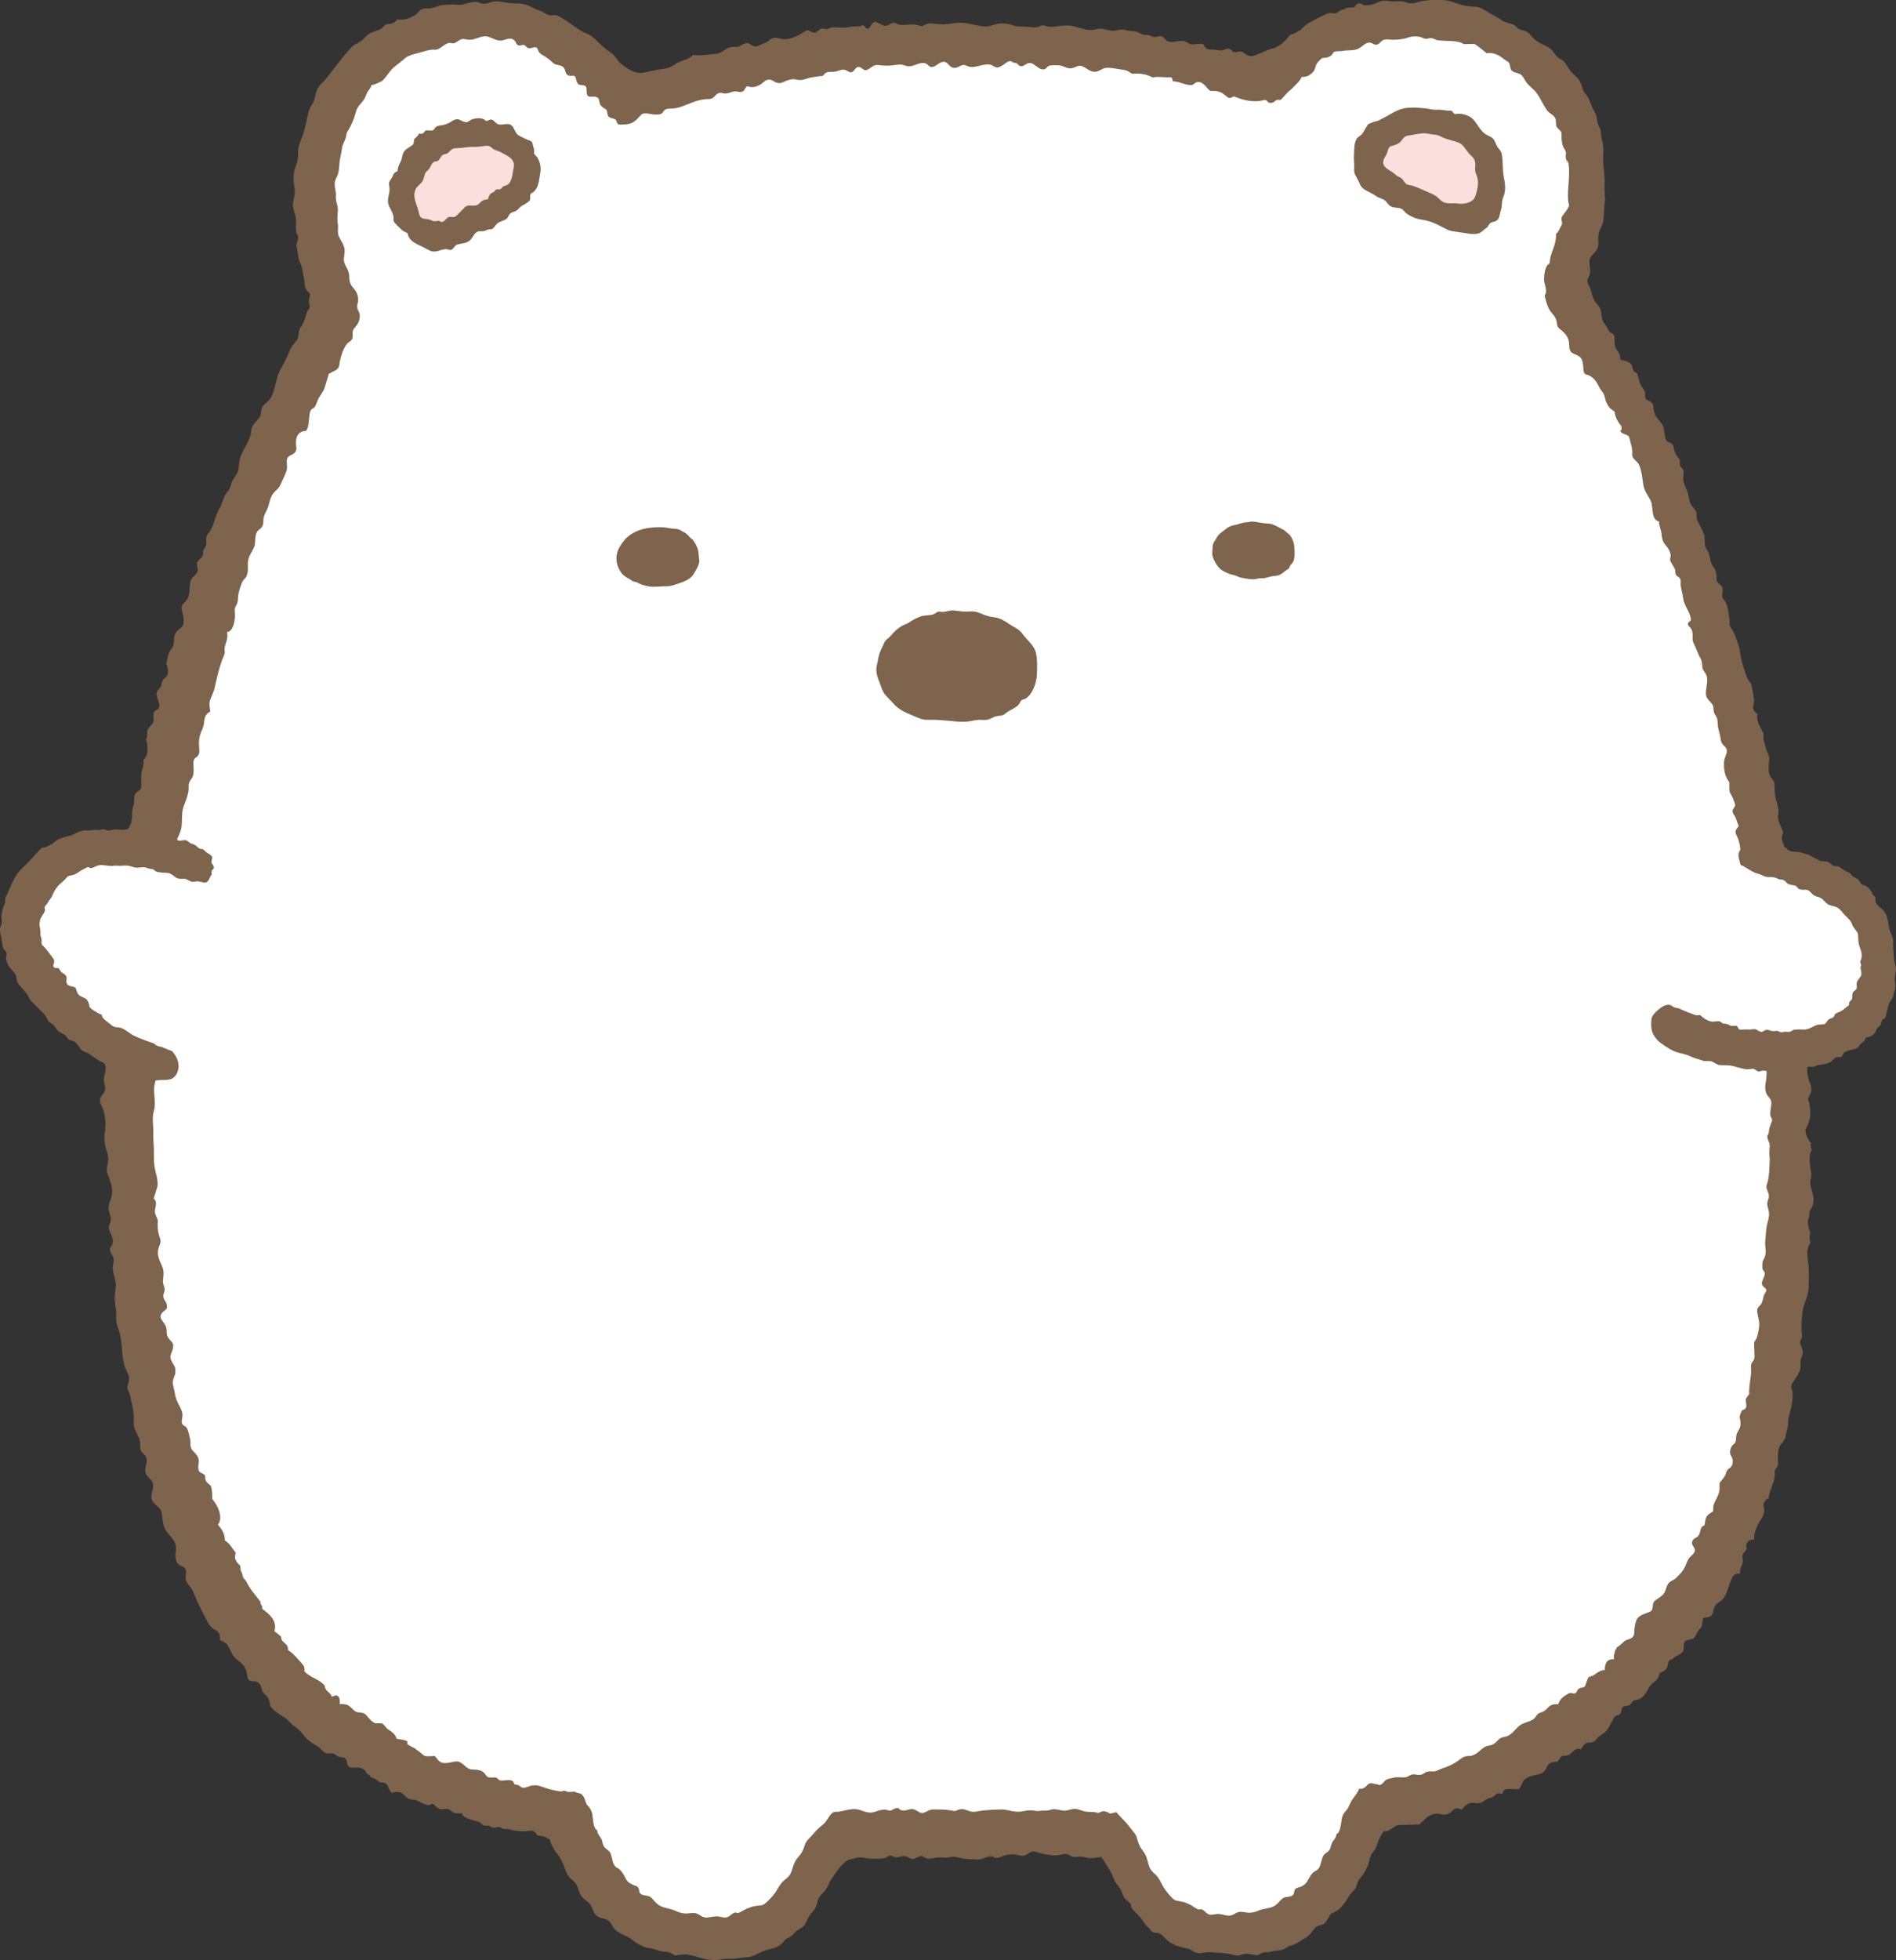 <?xml version="1.0" encoding="UTF-8"?>
<svg id="_編集モード" data-name="編集モード" xmlns="http://www.w3.org/2000/svg" version="1.1" viewBox="0 0 82.922 85.683">
  <rect x="0" y="0" width="82.922" height="85.683" fill="#333333" stroke="none"/>
  <!-- Generator: Adobe Illustrator 29.7.1, SVG Export Plug-In . SVG Version: 2.1.1 Build 8)  -->
  <defs>
    <style>
      .st0, .st1, .st2 {
        fill-rule: evenodd;
      }

      .st0, .st3 {
        fill: #fff;
      }

      .st1, .st4 {
        fill: #7e644d;
      }

      .st2 {
        fill: #fbdfdc;
      }
    </style>
  </defs>
  <g>
    <g>
      <g>
        <path class="st1" d="M77.371,33.069c.014.095,0,.197-.007.291-.021.212-.032.51.132.68.086.09.104.117.113.256.006.123.005.245.014.369.014.178.077.346.118.521.023.097.042.195.042.296.002.087-.03.181-.025.262.018.163.095.314.159.46.035.078.074.137.058.218-.019.08-.057.132-.047.223.007.112.063.213.096.318.071.217-.047.467.099.654.135.164.14.279.115.49-.045.353.067.693.152,1.035.07.281.002.573.13.844-.108.073-.126.106-.13.128.051.257.087.395.126.53.058.216.128.433.206.643.06.159-.051.316-.03.489.009.074.01.07.053.124.048.062.078.085.088.154.015.107-.039.239-.009.359.036.14.058.258.055.4-.005.101-.012.23.009.331.024.134.097.238.067.378-.036.171-.067.347-.037.523.027.175.05.318.021.495-.023.148-.016.275.037.415.092.25-.031.374-.073.609-.02.113.036.193.091.284.08.127.113.236.115.386.008.094-.029.173-.045.26-.045.262-.026.569.08.817.051.114.085.221.076.352-.006.145-.113.228-.147.358.16.525.136.908-.081,1.297-.031.058-.032.125-.025.186.048.187.13.343.242.464-.047.098-.017.191.029.288-.141.227-.095.537-.057.809.02.11.047.237.037.346-.015.107-.057.184-.047.296.01.17.067.318.111.476.041.184.055.415-.037.582-.048.085-.101.139-.115.245-.001.039.016.121,0,.163-.076.145-.066.211-.061.263.008.181.05.295.089.387.018.134-.018.205-.018.325,0,.043.043.168.043.168-.181.241-.144.524-.112.799l.028.226c.021.304.009.667-.002.976-.014.347-.217.669-.263,1.013-.039.32-.065.676-.028.997.009.115.012.145-.021.179-.043.055-.062.128-.058.197.015.125.101.231.112.355.021.131-.033.216-.073.328-.039.122-.007.257-.021.382-.014.176-.116.345-.22.487-.053.07-.106.152-.151.228-.037.073-.044.161-.015.234.061.147.04.345.022.547-.028.254-.099.465-.157.704-.025.089-.021.166-.021.253-.005.22-.108.428-.123.651-.048.04-.091.133-.12.198-.059,0-.16.194-.174.273-.013.133-.028.258-.032.387-.002.101.011.211.008.306-.013.133-.156.147-.145.297.008.161-.001.291-.054.448-.085.253-.198.481-.219.756-.069-.113-.243.19-.219.273.081.296,0,.433-.138.654-.123.208-.285.468-.273.864-.017-.022-.047-.034-.084-.034-.056.002-.131.034-.186.1-.068.065-.085.155-.068.234.023.081.018.081-.038.15-.008.008-.097.122-.1.135-.036.058-.044.123-.03.188.033.141.01.209-.032.325-.043.094-.085.215-.085.381-.014-.023-.033-.026-.054-.026-.017,0-.044.003-.069.006-.077.016-.146.063-.189.133-.076.144-.137.31-.189.476-.086.268-.166.483-.408.64-.092.058-.158.113-.204.217-.049.108-.042.248-.12.351-.051.081-.175.086-.268.102-.082.019-.065-.016-.107.065-.033.069-.031.216-.054.296-.032.115-.054.101-.129.178-.098.102-.131.32-.264.385-.098.048-.247.033-.333.114-.062.068-.06.144-.062.223.002.145-.003.216-.118.301-.08.054-.165.106-.246.146-.084.038-.096.091-.17.127-.035.02-.065,0-.1.036-.038.047-.048.147-.065.194-.032.158-.11.257-.267.317-.092.044-.099.056-.126.168-.027.119-.105.19-.204.262-.101.077-.168.15-.237.265-.091.171-.221.396-.403.483-.078.042-.171.03-.249.067-.074.039-.095.115-.157.171-.055.047-.039.042-.125.053-.136.024-.224.028-.256.161-.018.092-.018.178-.101.228-.078.047-.158.029-.218.118-.053.074-.085.171-.137.247-.058.114-.115.237-.195.333-.103.127-.254.184-.367.291-.068.064-.118.16-.21.198-.117.059-.255.01-.366.093-.03.014-.195.239-.188.244-.181-.103-.314.069-.437.179-.106.081-.167.1-.297.097-.119-.006-.14.055-.2.15-.081.149-.133.1-.282.131-.239.039-.245.215-.36.374-.092.123-.187.135-.33.171-.182.043-.415.079-.554.219-.102.101-.133.254-.213.37-.045.061-.084.05-.163.05-.134,0-.39-.045-.501.026-.058.04-.074.148-.122.171-.047.014-.099-.029-.143-.02-.137.02-.195.168-.336.191-.134.018-.242.123-.368.187-.133.073-.191.061-.331.041-.249-.03-.421.087-.561.292-.091-.026-.179-.072-.275-.044-.093.032-.166.125-.246.181-.125.089-.233.103-.376.068-.321-.08-.561.04-.788.279-.073.07-.128.126-.189.169-.029,0-.069,0-.13,0-.27.002-.786.025-.786.025-.069.007-.223.108-.223.108,0,.022-.201.134-.224.142-.054.024-.096.023-.157.02-.18-.005-.36-.037-.54-.018-.097.018-.194.066-.287.063-.092-.002-.185-.073-.273-.059-.13.014-.215.053-.286.079-.078.033-.127.052-.19.053l-.16.003c-.178.044-.284.151-.366.231-.172.08-.232.094-.281.125l-.197-.031c-.171-.014-.348-.034-.53-.032l-.158.008c-.065.01-.215.082-.25.114.021-.028-.215-.028-.215-.028-.11,0-.201.036-.278.099,0-.081-.068-.138-.18-.163-.194.022-.242.042-.298.065-.052.026-.096.046-.148.055-.134,0-.187-.013-.242-.02-.106-.017-.202-.038-.303-.038-.323.134-.598.182-.986.187-.24.001-.482-.011-.71-.027l-.292-.015c-.14-.01-.36.131-.478.199-.06.036-.123.101-.189.127-.083.037-.152.013-.245.007-.118-.002-.235.028-.358.027-.141-.002-.286-.005-.432-.002-.307.002-.613.007-.919.016-.609.015-1.21.043-1.81.086-.201.011-.399-.016-.598-.007-.215.008-.451.082-.66.073-.178-.007-.316-.093-.513-.065-.093.015-.188.021-.28-.001-.08-.023-.15-.099-.225-.115-.142-.031-.335.058-.484.058-.205.001-.41-.031-.614-.078-.142-.033-.314-.123-.46-.078-.138.043-.209.17-.369.172-.127.001-.256-.051-.388-.058-.191-.012-.389.023-.566.099-.098.043-.161.076-.263.047-.075-.017-.085-.064-.181-.063-.217.008-.392.16-.616.14-.205-.016-.43-.01-.636-.048-.153-.029-.295-.089-.453-.07-.122.016-.215.044-.338.036-.142-.012-.276-.014-.419.01-.135.024-.279.073-.41-.002-.156-.088-.14-.099-.329-.031-.062.022-.157.084-.226.084-.083-.002-.172-.073-.249-.102-.203-.081-.344.059-.542.016-.038-.011-.071-.032-.106-.046-.029-.014-.058-.022-.09-.019-.085.009-.158.095-.247.112-.175.034-.395.029-.572.026-.231-.005-.412-.092-.651-.043-.104.024-.205.067-.315.078-.123.012-.22-.069-.338-.076-.077-.005-.141.048-.215.053-.097.006-.099-.041-.179-.077-.081-.036-.19-.032-.28-.027-.163,0-.318.023-.473.059-.138.023-.268.044-.405.06-.037-.016-.105-.057-.19-.117l-.133-.082c-.017-.007-.118-.031-.137-.031-.234.062-.316.072-.432.082l-.194.021c-.074-.111-.279-.134-.422-.149-.06-.006-.15-.018-.183-.03h-.237c-.063.037-.12.042-.194.042h-.173c-.254,0-.411.04-.549.081l-.189.043c-.125-.059-.359-.168-.532-.336-.053-.046-.117-.073-.187-.073-.149.036-.205.052-.262.07-.191.049-.406.111-.554.259-.055-.087-.17-.133-.302-.129-.074.003-.149.018-.219.052-.108-.042-.246-.096-.382-.147-.126-.028-.179-.03-.241-.03l-.422.024c-.133.002-.17-.022-.171-.018-.035-.06-.122-.107-.212-.105-.362.105-.678.119-.977.123l-.546.002c-.213.002-.451.008-.699.047.055-.155-.032-.235-.144-.257-.082-.009-.146-.009-.216-.009-.198,0-.354.044-.487.082-.068.024-.133.043-.206.058-.054-.011-.136-.071-.242-.16-.097-.081-.22-.184-.4-.242-.028-.002-.149-.017-.18-.017-.24.002-.355.164-.402.234,0-.038-.075-.078-.168-.141-.125-.077-.295-.193-.563-.187-.012-.019-.032-.048-.058-.093-.141-.17-.254-.117-.442-.095-.172.017-.367-.02-.539-.038-.104-.01-.212-.065-.318-.065-.06-.001-.099.017-.157-.009-.052-.022-.092-.063-.148-.07-.099-.018-.21.046-.311.02-.06-.017-.093-.071-.153-.085-.073-.016-.15.015-.223-.012-.076-.025-.106-.086-.165-.13-.059-.04-.151-.044-.218-.069-.137-.05-.553-.119-.556-.324-.157-.022-.32.04-.449-.077-.048-.047-.105-.093-.178-.115-.097-.027-.194.025-.294.013-.135-.013-.21-.094-.295-.185-.105-.118-.134-.005-.261.003-.059.008-.136-.036-.189-.051-.129-.042-.238-.133-.37-.166-.093-.024-.197-.018-.287-.052-.136-.054-.208-.182-.323-.256-.069-.044-.159-.047-.24-.047-.111,0-.163.026-.203.04-.042-.052-.113-.138-.155-.278-.036-.107-.137-.184-.27-.182-.097,0-.111-.012-.165-.062-.068-.047-.165-.127-.32-.16-.02-.078-.129-.144-.198-.179.029-.097-.164-.204-.234-.221-.126-.042-.271-.022-.399-.027-.31-.011-.112-.365-.371-.442-.075-.018-.172-.012-.239-.042-.084-.04-.118-.117-.224-.137-.087-.018-.18.012-.269-.004-.14-.027-.179-.113-.271-.206-.12-.12-.281-.184-.422-.281-.143-.1-.271-.239-.374-.378-.103-.135-.209-.222-.346-.318-.157-.108-.265-.27-.422-.378-.179-.121-.356-.204-.51-.365-.104-.108-.129-.11-.145-.267-.016-.156-.085-.266-.197-.376-.086-.082-.106-.099-.138-.209-.032-.092-.05-.197-.12-.269-.054-.062-.036-.039-.121-.08-.09-.044-.219-.009-.302-.055-.11-.062-.095-.171-.114-.279-.04-.226-.135-.398-.315-.534-.174-.131-.291-.239-.385-.438-.055-.123-.108-.25-.2-.355-.016-.017-.28-.194-.284-.14l.003-.147c-.009-.155-.09-.254-.221-.325-.196-.104-.254-.224-.362-.419-.226-.402-.413-.815-.589-1.24-.075-.188-.243-.314-.316-.503-.056-.159.054-.352-.029-.501-.053-.105-.166-.102-.254-.165-.321-.235-.073-.641-.191-.949-.103-.267-.373-.43-.475-.701-.071-.178-.083-.409-.106-.599-.028-.286-.28-.322-.414-.554-.112-.186.016-.399.031-.611.018-.254-.076-.269-.231-.444-.162-.186-.113-.319-.067-.573.045-.253.021-.294-.152-.461-.18-.18-.081-.3-.129-.527-.039-.224-.208-.41-.252-.634-.034-.175-.005-.366-.016-.545-.025-.284-.113-.56-.166-.842-.025-.107-.104-.191-.108-.308-.008-.117.045-.215.066-.325.029-.171-.045-.279-.114-.43-.219-.478-.165-1.018-.263-1.523-.059-.305-.212-.509-.181-.832.026-.284-.068-.542-.066-.824.001-.181.044-.359.048-.54.002-.257-.115-.475-.131-.726-.007-.151.058-.301.035-.451-.023-.135-.187-.286-.161-.425.009-.071.067-.097.092-.16.059-.143.039-.248-.014-.408-.048-.133-.121-.228-.126-.375,0-.103.052-.151.077-.247.052-.23-.111-.427-.089-.648.021-.198.149-.379.153-.583.032-.347-.105-.572-.208-.888-.051-.153,0-.305.026-.456.033-.174.02-.289-.036-.453-.09-.284-.151-.571-.098-.861.057-.317.027-.708-.075-1.011-.053-.156-.172-.303-.127-.476.03-.114.127-.182.175-.281.074-.145.031-.275-.005-.425-.062-.281.123-.468.051-.743-.035-.115-.113-.22-.106-.339.012-.082.062-.101.076-.179.023-.077.025-.145.046-.206.067-.207.108-.395.113-.627.002-.137-.065-.303-.032-.442.028-.103.121-.155.157-.252.045-.109.029-.245.021-.356-.021-.305-.104-.587-.168-.88-.053-.248.106-.463.08-.726-.008-.12-.059-.213-.08-.326-.03-.173.02-.181.101-.302.298-.416.088-.84.136-1.312.036-.387.238-.6.092-1.003.235-.109.256-.463.074-.63.037-.002.081-.065.101-.149.02-.092.021-.181.021-.258.005-.043.005-.14.014-.166.025-.067.122-.081.136-.186.018-.105-.042-.226-.059-.332-.031-.183-.033-.369.045-.542.063-.14.176-.271.242-.418.052-.095.115-.228.095-.343-.014-.093-.104-.16-.115-.26-.008-.155.099-.237.141-.366.074-.253.002-.504.098-.756.075-.183-.024-.413.119-.569.043-.056.135-.076.18-.131.051-.06.044-.166.051-.246.002-.155-.018-.306,0-.462.035-.215.131-.373.081-.596.039-.002.072-.066.088-.109.051-.035.107-.162.09-.256.005-.218.014-.385-.071-.524.037,0,.055-.076.062-.166.01-.073.005-.142.005-.214.021-.067.06-.116.103-.171.044-.02.181-.194.181-.298-.002-.097-.03-.243.007-.334.039-.103.173-.103.226-.199.05-.114-.028-.299-.062-.402-.028-.099-.069-.221-.021-.316.055-.102.153-.147.182-.264.023-.107.025-.185.108-.271.081-.091.178-.131.182-.267,0-.09.005-.268-.073-.403,0,.012.063-.291.071-.309.022-.14.059-.222.149-.34.127-.168.103-.228.12-.429.011-.16.03-.246.16-.382.119-.123.216-.129.25-.292.035-.19-.017-.396-.061-.576-.076-.302.081-.262.226-.493.13-.212.089-.504.133-.744.041-.211.194-.253.3-.435.096-.155-.069-.321.024-.472.093-.142.238-.163.241-.362,0-.133-.003-.111.05-.202.038-.06.068-.088.082-.163.027-.135-.028-.279.027-.41.033-.081.116-.141.16-.216.179-.307.212-.676.402-.974.105-.174.133-.366.218-.541.077-.163.223-.253.265-.442.05-.241.188-.366.292-.578.081-.16.057-.317.084-.485.081-.478.481-.848.523-1.33.009-.105.047-.208.108-.295.09-.121.191-.204.268-.335.067-.108.043-.227.081-.347.046-.156.127-.191.248-.298.351-.305.329-.912.523-1.317.096-.198.215-.384.307-.581.088-.181.14-.378.254-.543.125-.176.262-.253.278-.488.01-.154.044-.275.133-.392.099-.131.127-.259.18-.412.037-.107.039-.212.123-.294.089-.088.049-.208.026-.315-.016-.087.009-.182.028-.265.005-.033.028-.073.021-.106-.018-.025-.037-.05-.055-.072-.111-.103-.17-.167-.18-.323-.01-.151-.033-.288-.06-.438-.039-.192-.07-.393-.155-.569-.077-.163-.072-.309-.104-.485-.021-.09-.044-.18-.038-.272.008-.113.066-.215.07-.328-.005-.092-.08-.137-.09-.231-.029-.25.035-.51-.049-.755-.054-.16-.128-.404-.082-.572.061-.226.092-.398.053-.632-.051-.321-.062-.592.057-.897.09-.238.112-.369.105-.615-.009-.275.127-.535.215-.788.115-.341.165-.698.258-1.04.036-.133.105-.212.173-.331.104-.185.098-.409.189-.598.092-.197.28-.333.416-.502.363-.459.71-.941,1.106-1.369.104-.105.227-.126.351-.211.159-.103.26-.276.415-.36.172-.093.367-.119.54-.232.058-.037.088-.107.144-.142.068-.051.118-.032.21-.045.14-.024.26-.107.338-.223-.039.056.302.029.313.025.142-.037.292-.096.419-.172.092-.057.145-.133.221-.204.141-.123.254-.107.427-.106.182,0,.339-.111.516-.138.178-.031.399-.036.578-.034.138.003.261.028.397-.005.21-.049.365-.125.583-.103.123.01.198.091.338.078.136-.016.268-.072.402-.095.212-.036.408.027.616.053.264.036.591.005.838.09.141.049.262.137.397.187.155.059.317.104.448.216.016.009.155.058.176.058.166.002.203-.058.368.027.133.069.267.159.392.241.275.182.526.399.84.525.263.105.487.365.688.556.157.145.353.245.505.396.095.099.151.227.258.321.24.212.641.493.979.441.278-.041.543-.127.823-.158.265-.03.412-.073.632-.228.233-.166.57-.171.757-.394.053.003.113.003.17.012l.155.004c.137-.004.27-.022.414-.039.134-.015.231-.026.332-.032.159-.038.258-.123.396-.214.141-.084.237-.084.4-.084.173.001.173-.021.314-.104.309-.174.318.088.57.086.092,0,.242-.094.328-.129.125-.038.176-.073.288-.164.189-.16.395-.04.603-.021.246.019.504-.108.721-.214.083-.04.196-.155.293-.17.113-.024.217.108.332.099.12-.014.204-.167.338-.187.065-.006.125.037.209.031.076-.018.129-.065.208-.077.253-.021.457.047.714-.007.172-.036.355-.041.536-.041.06,0,.036-.062.118-.046.078.016.115.141.175.152.098.019.129-.1.191-.178.106-.134.137-.153.284-.082.156.073.254.166.422.113.098-.025.164-.111.268-.111.089-.004.159.062.245.077.247.045.513-.041.759.009.097.017.151.062.255.058.084-.054.223-.131.329-.125.254.017.468.067.729.039.194-.021.385-.059.577-.063.388-.011.759.16,1.142.163.178.002.335-.084.508-.115.235-.04.48-.007.701.071.208.072.407.036.623.059.145.016.307.039.448.007.065-.014.125-.067.189-.074.088-.011.181.05.271.062.119.016.241-.004.362-.017.163-.02.324-.042.488-.038.365.012.731.237,1.088.191.12-.016.223-.054.35-.05.19.011.389.104.572.09.176-.017.322-.084.505-.032.151.047.268.043.42.059.141.022.265.127.411.156.051.008.111-.012.155.005.086.02.179.077.265.087.148.011.226-.078.362-.016.085.042.153.183.254.211.219.066.433-.048.654-.023.128.016.195.105.307.133.112.036.279,0,.4,0,.021,0,.127-.02.149-.004.103.05.036.06.103.138.113.117.138.108.309.108.137-.003.242.036.369.039.168.008.265-.132.424-.049.119.059.069.143.248.122.178-.018.202-.075.361.046.127.096.257.163.414.113.264-.083.505-.221.775-.307.006.003.166-.034.198-.057.283-.139.474-.359.629-.554.099-.01.211-.073.295-.124.06-.036.105-.065.158-.088.213-.237.396-.328.593-.429.118-.056.232-.134.355-.183.122-.044.226-.134.357-.123.081,0,.176.032.25,0,.075-.028.128-.08.201-.121.045-.025.097-.027.144-.045.032-.014.059-.034.097-.05.071-.026.138-.03.219-.03.094,0,.12.011.178-.065.045-.066.097-.111.175-.113.1-.01.138.076.23.084.287,0,.451-.068.583-.131.055-.024.111-.044.166-.06.118-.032.324.016.443.02.127.006.254-.01.378-.007.137.005.235.053.363.083.186.044.43-.07.618-.096.323-.051.654-.067.979-.031.328.037.611.215.926.251.158.02.298.036.459.036.166.043.307.127.452.213.213.133.442.239.647.383.168.111.291.113.475.179.093.032.143.11.217.172.102.087.313.078.434.173.104.081.175.2.275.287.181.168.404.244.617.361.2.108.247.277.403.429.039.042.102.069.155.101.202.113.299.368.436.539.093.114.219.199.312.312.125.152.152.328.224.501.051.124.14.191.208.307.085.147.13.326.203.482.048.109.131.221.165.332.022.083.022.164.043.253.026.142.115.265.146.407.024.126.009.252.05.376.08.256.063.494.055.766-.012.321.053.618.062.933.005.202-.007.406.005.608.002.091.01.18.022.268-.05.298-.044.618-.075.933-.025.276-.232.457-.231.748,0,.179.037.367-.05.533-.105.205-.324.273-.33.528-.009.246.098.505-.057.727-.105.15.042.337.096.473.065.167.077.348.17.506.069.119.171.212.239.331.097.176.053.358.121.537.042.109.132.198.186.299.048.087.082.191.174.246.08.047.159.077.16.176.013.144-.001.327.041.46.033.089.098.152.144.23.071.101.058.19.071.301,0,.024.237.071.265.079.111.041.201.093.247.201.032.08.016.163.08.231.087.093.146.055.176.192.029.142.072.28.129.412.046.107.131.186.175.287.046.088.005.177.02.266.027.109.096.117.19.164.152.074.166.168.176.32.02.25.151.426.313.607.156.171.145.384.187.6.017.072.029.18.097.228.085.066.18.052.245.157.053.087.046.193.08.285.032.103.086.189.16.269.07.085.074.109.067.219-.007.145.037.174.123.268.081.095.029.275.025.401-.005.26.165.478.217.727.029.141.047.284.107.416.06.116.172.199.228.312.04.082.03.166.032.254.002.093.029.141.071.224.086.168.168.338.249.509.039.078.031.129.03.198,0,.117.001.255.035.372.023.08.087.139.12.213.09.18.081.392.166.572.027.055.075.098.106.152.048.092.071.194.092.295.018.084-.01.19.016.266.044.097.188.16.233.254.035.073.024.17.018.247-.018.161-.041.197.066.322.141.176.158.353.195.57.015.095.037.189.043.28.016.123-.028.242.05.35.111.145.178.316.241.484.065.181.145.376.166.567.045.368.156.729.286,1.08.041.106.085.182.158.267.069.083.071.16.089.265.038.205.125.517.056.719-.041.121-.014.3.189.403-.085.228.062.497.171.699l.088.155c-.052.243.058.485.129.717.023.077.073.143.097.216.007.032.012.061.014.093-.074-.144-.126-.302-.179-.455"/>
        <path class="st0" d="M77.286,49.639c-.006-.002-.007.022-.006.018.087-.06.076-.186.092-.279.023-.129.068-.219.112-.337.045-.115-.006-.149-.044-.246-.045-.11.001-.292.013-.408.018-.111.039-.211-.018-.321-.039-.07-.095-.131-.143-.196-.093-.127-.104-.354-.076-.504.085-.402.025-.769.042-1.171.014-.396-.221-.801-.125-1.193.025-.096.065-.195.055-.297-.012-.129-.12-.21-.145-.327-.023-.118.104-.2.082-.317-.024-.106-.061-.203-.08-.316-.009-.062-.211-.468-.186-.498.113-.133-.118-.425.056-.588.02-.198-.27-.089-.182-.347-.023-.157.224-.052.174-.242.008-.206-.203-.193-.239-.346.061-.264-.106-.296-.127-.47.032-.126.145-.171.114-.352-.013-.124-.052-.225-.082-.339-.023-.1.037-.238.005-.325-.032-.094-.161-.106-.175-.219-.016-.128.125-.198.125-.314,0-.142-.164-.205-.17-.344-.005-.09.029-.167.01-.265-.021-.096-.059-.188-.085-.284-.055-.215-.015-.434-.037-.652-.022-.174-.135-.321-.15-.494-.018-.187.037-.374.015-.566-.017-.186-.06-.377-.144-.545-.06-.123-.098-.196-.021-.318.067-.106.128-.099.06-.229-.046-.089-.062-.186-.099-.273-.041-.086-.134-.181-.134-.276-.001-.103.111-.163.111-.264.005-.092-.074-.23-.101-.316-.027-.08-.144-.238-.144-.317,0-.111-.006-.23-.006-.349,0-.04-.099-.161-.119-.205-.037-.079-.063-.16-.081-.245-.037-.159-.044-.335-.027-.498.03-.235.232-.433.031-.63-.106-.099-.166-.174-.182-.323-.02-.168-.076-.32-.107-.484-.044-.182.006-.363-.097-.52-.035-.066-.081-.117-.095-.189-.023-.108,0-.204-.052-.299-.084-.161-.279-.264-.294-.457-.014-.171.036-.339.048-.509.011-.11.015-.238-.028-.336-.037-.104-.12-.183-.163-.284-.027-.102-.015-.21-.042-.313-.016-.094-.077-.179-.12-.27-.048-.113-.1-.23-.145-.341-.04-.1-.134-.256-.134-.361-.001-.166.024-.338-.075-.48-.046-.072-.167-.147-.125-.227.054-.118.152-.048.118-.225-.059-.312-.298-.56-.33-.877-.023-.184-.085-.357-.106-.535-.02-.133.038-.242-.059-.351-.043-.048-.113-.065-.146-.119-.042-.065-.024-.167-.048-.238-.047-.145-.159-.258-.21-.402-.016-.044.029-.171.023-.237-.014-.09-.051-.179-.095-.256-.046-.084-.113-.144-.17-.224-.107-.153-.116-.262-.134-.434-.021-.188-.113-.357-.113-.547-.363-.084-.239-.628-.352-.885-.096-.213-.258-.399-.314-.629-.039-.17-.051-.35-.082-.522-.027-.145-.057-.3-.123-.436-.062-.13-.175-.192-.254-.303-.062-.086-.041-.139-.041-.246,0-.135-.025-.264-.069-.392-.016-.062-.058-.296-.105-.331-.112-.082-.312-.082-.359-.23.074-.008.065-.089.058-.179-.131-.182-.264-.353-.298-.637-.005-.025-.181-.137-.203-.164-.066-.077-.114-.156-.156-.246-.06-.114-.06-.243-.113-.36-.048-.107-.145-.192-.197-.302-.105-.219-.23-.425-.471-.532-.046-.022-.125-.021-.166-.065-.06-.054-.053-.175-.062-.248-.009-.138-.023-.294-.092-.416-.106-.153-.268-.161-.406-.254-.155-.107-.108-.323-.134-.482-.048-.263-.223-.418-.416-.576-.105-.077-.096-.173-.121-.295-.021-.138-.092-.252-.187-.355-.205-.215-.262-.499-.339-.783,0-.01.055-.114.058-.132.009-.071.008-.134-.008-.197-.022-.129-.074-.26-.074-.395.005-.206.032-.59.242-.69.02-.501.301-.753.279-1.292.123-.085.16-.241.232-.357.099-.148-.059-.275.042-.415.103-.163.245-.283.298-.472-.138-.538.069-1.192-.022-1.819-.013-.088-.093-.13-.118-.235-.02-.092.017-.2-.001-.292-.022-.078-.099-.163-.123-.234-.068-.2-.068-.369-.068-.587-.005-.097-.21-.204-.227-.31-.045-.205.037-.307-.146-.456-.103-.079-.205-.145-.282-.254-.161-.237-.27-.509-.444-.74-.128-.163-.301-.279-.427-.44-.096-.121-.163-.326-.31-.386-.11-.044-.255-.061-.337-.137-.09-.092-.058-.252-.127-.346-.054-.072-.166-.109-.227-.166-.213-.176-.463-.298-.746-.252-.175-.136-.339-.286-.53-.404-.158.004-.317.008-.469.008-.27-.183-.735-.116-1.128-.167-.09-.014-.168-.071-.261-.09-.099-.029-.186.037-.286.025-.083-.01-.158-.067-.24-.085-.196-.039-.358-.029-.542.036-.19.07-.431.089-.637.091-.14,0-.28-.04-.419.008-.123.046-.163.187-.301.207-.099.013-.158-.05-.245-.08-.212-.067-.382.175-.551.254-.203.1-.505.054-.731.103-.065.013-.321-.006-.355.055-.065.132-.174.21-.316.234-.101.023-.175-.006-.238.062-.058.061-.152.142-.189.216-.081.161-.052.276-.212.406-.066.056-.13.103-.208.133-.021.009-.238.04-.234.024-.061.178-.247.321-.37.46-.048.05-.099.097-.157.144-.085.063-.135.137-.208.211-.061.067-.12.138-.194.198-.247-.065-.228.127-.408.121-.186.034-.141-.181-.355-.111-.438.111-.888-.016-1.236-.16-.112-.014-.125.066-.233.058-.084-.007-.246-.181-.329-.224-.116-.058-.249-.092-.378-.081-.125.008-.153-.006-.235-.1-.127-.141-.278-.356-.498-.275-.127.049-.113.125-.271.119-.291-.022-.465-.159-.767-.168,0-.084-.028-.133-.062-.176-.383.019-.521-.048-.818.007-.231-.123-.509-.195-.883-.161-.037.002-.187-.115-.238-.135-.106-.034-.217-.042-.327-.061-.209-.026-.383-.082-.596-.058-.186.022-.312.179-.503.171-.198-.011-.335-.161-.512-.238-.189-.082-.298.052-.483.082-.202.036-.373-.131-.577-.129-.123.003-.315-.024-.424.028-.093.043-.103.142-.223.15-.286.021-.451-.416-.748-.236-.107.063-.203.144-.325.069-.039-.03-.061-.087-.108-.099-.042-.027-.106-.016-.15-.036-.039-.013-.067-.051-.114-.058-.125-.01-.26.134-.361.19-.083.044-.171.101-.263.084-.077-.015-.135-.082-.21-.104-.352-.118-.745.209-1.084.033-.225-.119-.31.089-.527.092-.279.003-.279-.352-.585-.245-.152.05-.295.242-.466.202-.076-.024-.127-.113-.198-.144-.279-.116-.543.168-.826.11-.099-.021-.186-.067-.292-.07-.16-.003-.329.043-.491.048-.186.009-.34-.011-.516-.027-.163-.017-.268.113-.413.193-.21.117-.242-.114-.428-.107-.14.007-.179.226-.315.234-.077.01-.187-.086-.258-.105-.164-.046-.284.05-.436.074-.141.027-.295-.015-.418.058-.092.056-.083.156-.221.137-.148.019-.3.039-.445.067-.129.026-.269.091-.393.103-.118.02-.252-.043-.388-.033-.103.011-.197.039-.29.074-.156.074-.277.139-.447.062-.114-.052-.204-.146-.339-.112-.121.015-.195.116-.287.181-.09.061-.193.106-.295.13-.055.006-.107.011-.157.01-.035-.004-.157-.043-.18-.03-.076.044-.083.145-.155.201-.021.022-.052.033-.076.037-.068.012-.129,0-.191-.012-.225-.057-.385.138-.623.073-.085-.023-.15-.033-.233.012-.097.057-.155.17-.252.212-.095.048-.203.026-.295.034-.126.017-.239.039-.355.071-.21.065-.418.161-.625.234-.111.042-.223.075-.332.092-.125.023-.256.003-.375.033-.161.034-.144.245-.354.237-.081.013-.164.009-.248-.002-.121-.018-.237-.05-.361-.043-.125.005-.171.084-.257.175-.113.122-.241.237-.41.28-.098.024-.201.026-.302.032-.152.005-.217.02-.256-.131-.056-.214-.339-.063-.397-.314-.021-.103-.003-.185-.111-.243-.119-.077-.198-.116-.238-.277-.037-.152-.007-.19-.168-.246-.104-.034-.283.036-.353-.051-.081-.096-.006-.332-.092-.414-.07-.065-.231-.026-.306-.082-.059-.04-.084-.127-.1-.188-.02-.064-.014-.13-.072-.169-.067-.045-.157-.002-.235-.019-.205-.048-.134-.245-.255-.37-.135-.133-.335-.067-.459-.195-.146-.145-.295-.252-.481-.355q-.084-.048-.134-.121c-.047-.081-.044-.204-.168-.206-.113.002-.212.091-.331.023-.048-.023-.091-.108-.149-.119-.072-.016-.148.032-.223.023-.112-.019-.126-.143-.188-.212-.155-.165-.353-.054-.523-.014-.235.055-.437-.107-.655-.163-.267-.071-.525.146-.795.139-.101-.002-.215-.045-.312-.034-.137.013-.228.148-.358.181-.095.024-.088-.004-.171-.009-.262-.011-.423.318-.692.295-.233-.02-.521.099-.741.154-.212.054-.415.097-.583.249-.144.134-.306.242-.453.368-.198.171-.317.412-.503.586-.042.039-.48.234-.478.179-.004.123-.129.231-.185.338-.04.08-.062.168-.106.247-.113.21-.323.334-.383.58-.068.271-.176.554-.323.794-.065.106-.09.143-.105.268-.028.208-.172.358-.19.574-.021.201-.083.393-.101.595-.025.239-.019.452-.143.67-.108.194-.069.403-.023.622.021.101-.005.19.006.287.009.14.07.273.084.411.014.145-.021.29-.018.433,0,.103.016.208.025.311.014.151-.03.335.031.478.076.175.197.317.246.51.041.169-.007.331-.019.5-.009.26.231.451.232.723.005.235.033.382.193.549.151.16.231.402.187.622-.02.089-.047.14-.025.234.021.113.104.206.108.325.007.14-.032.285-.106.402-.057.085-.142.152-.185.247-.05.118,0,.241-.03.355-.036.122-.136.146-.217.227-.161.161-.275.529-.325.752-.034.133-.014.269-.12.37-.105.093-.262.131-.375.215-.048.195-.121.405-.179.603-.062.196-.228.362-.307.553-.039.1-.076.237-.153.316-.036.032-.091.047-.12.082-.086.097-.077.246-.097.371-.022.153-.02.324-.082.467-.051.131-.062.082-.189.115-.288.078-.328.383-.298.632.019.121.025.2-.061.301-.085.095-.267.121-.323.237-.058.118,0,.343-.017.472-.035.163-.104.301-.173.448-.099.2-.131.347-.3.489-.096.083-.156.165-.212.282-.082.164-.09.342-.166.512-.071.167-.18.323-.178.511,0,.14-.018.26-.121.358-.065.058-.137.096-.173.178-.101.21-.029.455-.122.66-.084.189-.213.349-.253.561-.028.145-.001.294-.014.438-.007.112-.03.233-.099.322-.046.061-.104.095-.138.171-.089.197-.174.451-.187.669-.003.092-.012.194-.043.283-.032.093-.098.145-.103.247-.004.115.014.232.009.35-.023.212-.081.622-.346.65.06.301-.085.504-.108.704-.009.089.023.144,0,.235-.023.1-.078.199-.113.295-.071.205-.136.415-.187.627-.045.184-.093.37-.131.555-.039.214-.156.395-.215.604-.039.159-.002.295.022.453-.255.139-.246.297-.286.562-.024.156-.107.289-.153.436-.048.144-.068.328-.056.481.006.147.052.349-.059.47-.067.084-.136.067-.172.187-.029.098-.01.228-.007.329.001.144.012.276-.053.414-.043.092-.128.162-.15.261-.031.115,0,.242-.022.359-.039.228-.134.441-.211.658-.135.365-.004.771-.158,1.129-.162.378-.288.715-.223,1.136.009.07-.108.193-.12.272-.016.135.032.271.01.41-.048.249-.108.482-.138.74-.037.323-.14.652-.106.98.039.362-.092.764-.263,1.082-.089.167-.106.175-.041.389.065.182.099.329.076.521-.009.093-.043.178-.037.273.002.047.046.108.038.148-.023.152-.181.234-.22.381-.044.16.005.33.03.487.035.221.038.444-.02.66-.012.048-.047.085-.055.137-.027.159.05.361.056.527.005.127.084.383.005.491-.088.117-.223.063-.183.272.098.021.153-.089.181-.002.016.058-.068.069-.08.103-.043.084-.032.097-.022.202.026.201.095.385.067.587-.029.224-.06.312.007.53.077.223,0,.408-.06.633-.106.405.074.81-.046,1.221-.091.306-.014.645-.022.958-.005.207.006.407.02.613.014.261-.012.529.023.786.035.305.164.591.143.903-.005.06-.173.564-.171.565.198.17.044.383.055.595.007.108.072.2.107.297.029.08.017.13.013.211-.013.208.028.431.101.626.085.219-.085.383-.092.599-.009.145.032.272.083.401.048.118.115.235.144.37.047.184,0,.343-.006.531,0,.122.059.202.07.314.015.122-.031.152-.05.261-.044.209.156.294.156.495.007.14-.059.155-.163.247-.307.275.077.43.132.705.039.169-.017.296.099.452.097.14.226.183.203.381-.039.31-.24.37-.022.707.097.143.133.228.118.408-.01.14-.098.265-.113.4-.016.145.066.321.084.479.029.231.104.393.21.591.058.113.11.22.127.341.023.136-.048.277-.025.395.023.127.165.125.219.225.062.112.099.302.131.428.058.208-.032.409.138.575.099.099.197.196.24.333.03.103.005.198-.005.302-.007.115-.014.241.092.307.075.049.18.063.209.168-.024.236.125.302.237.407.067.149.071.361.069.585.201.224.512.785.249,1.118.144.183.305.359.305.696.211.116.316.344.47.525.006.005-.033.183-.029.213.005.067.035.129.068.186.038.059.09.1.135.152.06.074.018.108.041.202.009.044.039.092.058.136.028.058.023.097.039.16.019.074.113.139.148.21.06.11.117.218.187.322.138.2.307.38.442.58-.027.143.106.129.066.293.286.218.683.506.54.992.106.067.196.146.293.231-.007.305.33.252.3.586.264.164.448.412.651.637.058.067.083.158.069.289.231.275.666.345.891.636.005.25.247.266.297.468.145-.008.179-.112.294,0,.069.063.069.207.062.347,0-.052.285,0,.318.013.088.036.153.1.213.16.063.055.113.117.19.15.131.052.279.008.392.098.092.082.165.201.262.279.07.06.116.121.217.123.082.003.219-.014.29.026.067.04.129.157.2.215.165.119.352.22.404.433.165.037.333.037.47.115.016.006,0,.097,0,.112.032.06.269.161.3.179.135.094.256.182.376.29.115.107.277.067.42.064.125-.005.085-.016.142.039.05.045.087.116.138.165.204.198.512.055.758.029.288-.021.406.343.706.355.238.008.438.008.583.226.082.129.149.123.303.123.063-.006.129-.014.185.017.078.045.057.094.171.111.145.024.427-.07.542.043.037.036.028.094.072.128.041.025.083.014.121.022.073.019.08.045.136.081.123.095.232.03.368-.017.194-.063.352-.062.538.008.476.172.945.277,1.456.225.097.077.303.048.353.17.143.026.128-.107.294-.059.162.031.247.142.414.171.044-.135.115-.239.292-.24.163.048.29.14.463.171.576-.14,1.032.348,1.652.16.189.058.317.189.533.221.161,0,.129-.188.297-.176.271.014.48.096.703.166.129-.043.305-.057.411-.122.459.163,1.322-.089,1.709.157.492-.18.979.073,1.41.157.26-.075.452-.215.818-.186.21.059.302.242.533.287.26-.055.434-.2.704-.245.098-.016.309.108.421.122.142.022.267.109.407.122.141.016.286-.031.42-.059.23-.046.422-.087.653-.014.174.057.324.128.513.107.133-.014.25-.077.377-.104.078-.017.16-.024.24-.018.041.003.168.056.203.044.084-.034.173-.105.263-.115.129-.012.081.04.173.081.175.077.316-.024.482-.038.187-.014.337.201.495.171.174-.043.262-.154.467-.154.249,0,.498,0,.745.04.1.019.176.051.278,0,.248-.117.352-.02.608.05.158.039.303-.015.459-.034.27-.036.563-.045.834-.056.313-.012.59.142.91.09.178-.031.362-.071.543-.041.103.018.189.028.295.01.116-.017.234.003.351-.017.068-.014.13-.048.202-.052.152-.01.294.042.443.06.157.019.263-.038.413-.068.203-.037.374.077.563.109.167.031.33-.001.495.046.134.039.241.089.382.081.185-.008.358-.087.539-.109.499-.058,1.006.035,1.502-.042.205-.031.425-.088.578-.232.112-.103.168-.239.31-.31.257-.13.536-.036.808-.062.156-.014.254-.119.4-.152.218-.049.406.076.611.093.587-.008,1.406-.194,1.818-.021.058-.193.432-.093.53-.24.105.041.216.092.351.119-.044-.163.121-.119.174-.182.173.025.142.249.299.286.054-.119.225-.129.41-.118.123-.078.164-.228.35-.242.248.1.587.115.825.228.176-.025.209-.189.467-.128.11-.083.085-.304.29-.297.185.008.427.126.598.196.2.079.314.164.502.014.066-.052.119-.139.206-.159.092-.023.246.042.343.05.047.004.04.032.093.02.125-.031.175-.173.279-.231.085-.049.221-.059.317-.087.151-.045.328,0,.486-.015.128-.009.165-.067.27-.109.181-.069.337.059.513-.031.125-.07.151-.113.29-.121.122-.009.198.025.314-.021.102-.039.189-.091.293-.123.186-.056.381-.143.547-.247.143-.089.268-.224.438-.268.078-.021.159-.005.238-.021.263-.06.391-.266.605-.391.11-.063.243-.051.352-.109.097-.051.17-.137.248-.212.129-.125.261-.094.42-.17.23-.115.342-.352.565-.488.095-.051.204-.087.309-.124.175-.066.255-.095.356-.26.089-.14.186-.118.318-.193.093-.052.16-.141.237-.204.048-.045.101-.069.166-.093.017-.005.239-.02.238-.011.065-.238.253-.358.464-.477.07-.042.21.032.288-.006.041-.014.077-.141.121-.178.126-.099.204-.043.291-.118.061-.132.087-.298.17-.417.292-.04.376-.287.699-.299-.002-.194.037-.499.407-.475-.036-.191.036-.273.053-.41.044-.019.065-.054.057-.121.008.067.341-.264.368-.275.093-.056.211-.066.303-.133.123-.095.099-.223.108-.359.015-.152.053-.407.161-.52.108-.115.328-.181.472-.237.141-.053.157-.122.17-.258.009-.133.029-.201.134-.275.095-.062.189-.124.284-.206.155-.134.148-.359.264-.515.065-.09.144-.111.239-.166.093-.062.17-.145.245-.226.118-.116.198-.233.265-.384.047-.113.08-.228.157-.334.071-.092.234-.19.249-.31.024-.118-.085-.19-.112-.295-.037-.109.028-.209.123-.263.101-.055.15-.085.195-.198.048-.11.031-.256.15-.336.017-.011.045-.003.06-.026.029-.035.021-.114.034-.163.015-.048.02-.11.037-.159.038-.131.205-.223.312-.292.007-.006,0-.152.007-.174.005-.052.016-.101.031-.153.037-.097.086-.183.133-.27.095-.188.129-.357.111-.566-.007-.08.026-.119.083-.178.061-.071.121-.151.168-.237.03-.062.038-.145.079-.206.03-.056.106-.097.155-.141.053-.063.084-.118.091-.2.006-.077.005-.158-.031-.229-.023-.061-.077-.116-.081-.181-.017-.142.035-.303.143-.392.019-.02.037-.021.053-.043.09-.112.05-.252.081-.373.035-.151.152-.243.173-.406.002-.074.005-.179-.006-.25-.01-.047-.033-.097-.029-.146.014-.058.046-.136.065-.187.044-.136.077-.07.17-.144.096-.076.049-.244.036-.346-.008-.08,0-.092.039-.155.009-.021.111-.153.111-.153-.019-.291.048-.576.077-.862.012-.127-.008-.253,0-.378.007-.136.073-.142.125-.256.05-.101.022-.233.024-.344.002-.137-.03-.313.003-.442.013-.043.08-.118.097-.17.059-.184.107-.387.112-.583.007-.198-.075-.378-.09-.572-.012-.168.065-.186.156-.305.11-.142.082-.335.181-.483.143-.218.006-.193-.106-.351-.108-.15.138-.388.097-.551-.014-.076-.083-.105-.097-.172-.014-.089-.007-.18,0-.272.009-.086.043-.126.08-.201.126-.265.016-.463.04-.726.031-.283.028-.58.111-.853.037-.131.069-.29.051-.427-.017-.131-.076-.25-.072-.386.009-.117.054-.171.069-.27.027-.16-.096-.287-.107-.442-.003-.077.033-.144.053-.217.077-.296.073-.578.089-.879.007-.141-.008-.277-.014-.416-.002-.155.046-.301-.016-.452-.041-.101-.084-.173-.068-.288Z"/>
        <path class="st1" d="M20.962,5.168c.07.004.129.017.182.036.042.013.05.047.09.069.078.035.098,0,.164-.031.183-.077.228.118.369.181.231.093.485-.129.664.123.072.106.104.239.201.334.084.077.196.108.295.163.075.032.136.07.21.091.09.028.144.069.159.17.021.143.095.22.058.411,0,.015.126.14.142.161.141.227.181.499.121.755-.049.265-.049.504-.243.72-.044.052-.076.06-.128.092-.121.083-.018.212-.074.307-.057.101-.278.202-.372.263-.1.07-.149.175-.275.226-.145.058-.21.045-.284.204-.053.118-.12.153-.248.204-.098.036-.19.07-.267.139-.053.06-.095.126-.146.179-.071.074-.089.053-.176.059-.097.008-.166.066-.252.081-.095.018-.185-.016-.272.028-.161.074-.198.244-.314.358-.15.154-.385.14-.574.201-.098.032-.13.141-.217.206-.091.063-.12.016-.209,0-.254-.04-.469.172-.738.069-.149-.062-.279-.149-.429-.218-.144-.065-.292-.131-.411-.246-.082-.077-.149-.201-.167-.311,0-.005-.175-.084-.196-.097-.06-.047-.11-.101-.163-.153-.073-.066-.144-.134-.209-.213-.069-.09-.037-.137-.041-.241-.025-.217-.191-.389-.234-.596-.048-.247.098-.49.049-.735-.016-.07-.029-.116-.008-.186.03-.096.102-.157.141-.239.053-.124.07-.197.219-.239.012-.084.032-.189.067-.272.034-.084.082-.159.111-.243.03-.105.04-.215.09-.309.007-.021.018-.039.032-.052.092-.132.269-.194.385-.303.055-.052.013-.159.055-.228.06-.087.167-.123.198-.244.042-.002.115.016.155-.002.065-.018.083-.096.138-.127.101-.051.233.034.33-.022.056-.036.078-.108.131-.149.086-.055.176-.053.268-.069.113-.013.227-.066.323-.114.095-.05.174-.127.288-.144.117-.023.166.038.27.082.133.051.212.071.321-.023.095-.077.268-.108.42-.105Z"/>
        <path class="st2" d="M21.801,6.606c-.082-.03-.162-.044-.234-.097-.111-.088-.146-.145-.303-.137-.118.008-.238.034-.357.043-.134.012-.27,0-.407.012-.168.014-.333.046-.511.051-.141-.003-.206.019-.312.125-.122.131-.114.107-.26.145-.145.035-.156.228-.285.295-.037.021-.078.001-.126.024-.155.05-.172.291-.301.385-.182.135-.12.295-.232.472-.074.126-.211.196-.284.325-.061.11-.08.257-.061.382.033.228.145.434.189.659.027.119.058.23.183.26.119.03.231.016.343.069.141.068.178.063.318.034.069-.014.104.053.161.05.077,0,.142-.085.19-.129.053-.045.061-.079.135-.092.074-.011.157.021.233-.002.069-.023.106-.08.162-.128.097-.092.182-.195.281-.287.18-.168.384-.01.57-.115.062-.036.105-.1.157-.144.086-.066.182-.089.293-.092.021-.093.06-.197.128-.257.037-.032.089-.037.123-.065.044-.032.067-.082.122-.112.055-.025.12.019.178-.017.046-.025.067-.085.113-.111.039-.029.106-.032.152-.056.221-.103.247-.428.286-.644.031-.149.065-.287-.021-.427-.076-.124-.208-.205-.336-.271-.077-.037-.151-.084-.231-.121-.022-.01-.043-.02-.06-.028Z"/>
        <path class="st1" d="M65.608,9.311c-.022.113-.047.226-.118.303-.062.063-.14.069-.219.096-.131.036-.127.091-.201.19-.027.052-.042.045-.085.078-.085.058-.158.144-.255.196-.138.075-.316.057-.473.04-.263-.034-.527-.081-.787-.116-.059-.012-.122-.04-.176-.063-.269-.135-.518-.281-.803-.367-.209-.063-.431-.065-.636-.151-.123-.049-.263-.125-.373-.212-.06-.055-.118-.147-.193-.179-.149-.069-.32-.023-.472-.113-.102-.055-.148-.159-.227-.235-.107-.095-.264-.112-.382-.193-.132-.094-.265-.156-.41-.231-.133-.069-.26-.153-.315-.286-.058-.147-.137-.279-.21-.421-.083-.157-.036-.333-.048-.499-.013-.137-.02-.26-.007-.399.011-.145.002-.292.03-.436.016-.079.053-.208.104-.272.058-.063.145-.106.203-.171.066-.072.104-.155.155-.239.03-.069.088-.123.116-.192.016-.029.204-.087.246-.108.074-.029.161-.032.231-.068.077-.043.152-.086.238-.123.208-.107.4-.238.614-.328.346-.157.835-.107,1.188-.076.166.02.323.071.485.061.168-.016.328.03.496.039.062.005.129-.013.18.021.039.024.08.143.14.129.23-.046.557.029.743.19.205.184.303.471.534.654.115.093.273.125.376.231.106.111.122.269.212.385.065.091.134.147.164.264.074.334.023.688.097,1.026.065.325.098.614-.037.915-.07.16-.03.337-.082.502-.015.047-.027.101-.043.157Z"/>
        <path class="st2" d="M64.228,8.854c.129-.05.239-.13.284-.258.115-.307.196-.675.044-.985-.104-.224.045-.481-.116-.699-.056-.074-.135-.135-.198-.205-.14-.165-.232-.376-.433-.465-.238-.099-.499-.129-.731-.244-.138-.07-.221-.11-.372-.115-.171-.013-.323-.069-.491-.055-.137.013-.267.035-.404.061-.093.021-.277.029-.359.082-.097.069-.142.166-.225.249-.076.068-.201.118-.297.144-.084.022-.161.034-.198.12-.052.104-.054.206-.121.312-.053.092-.113.179-.118.288-.012.247.305.362.465.487.059.044.112.106.183.141.075.036.141.059.203.131.083.102.119.22.27.241.231.038.446.14.66.236.153.074.318.126.466.21.164.089.268.275.45.329.178.056.393.01.578.039.134.021.308.01.46-.044Z"/>
      </g>
      <path class="st1" d="M30.348,23.674c.007.006.013.012.021.022.06.085.105.191.143.289.054.151.037.292.065.442.017.095,0,.194-.037.287-.037.106-.098.2-.155.295-.074.149-.143.223-.284.313-.143.091-.31.147-.472.2-.15.046-.292.104-.449.104-.205,0-.412.023-.614.023-.201,0-.404-.057-.588-.13-.053-.021-.095-.055-.153-.073-.054-.018-.128-.021-.174-.057-.137-.101-.305-.157-.429-.294-.134-.152-.221-.348-.253-.551-.054-.365.112-.655.335-.927.273-.332.693-.498,1.113-.546.313-.038.578-.041.891.022.101.02.205.013.31.032.047.009.112.028.156.06.082.057.171.086.255.154.1.078.165.2.283.259"/>
      <path class="st1" d="M54.508,22.832c.092-.003.18-.039.282-.034.076.006.155.018.234.034.146.03.299.048.449.055.188.01.338.101.498.186.082.046.19.084.255.153.056.068.145.111.2.178.044.055.081.145.112.21.075.165.075.372.077.549.005.139-.001.296-.078.422-.03.052-.075.083-.107.131-.031.046-.031.104-.077.145-.053.046-.122.074-.175.121-.112.091-.225.177-.377.186-.153.006-.317.061-.47.097-.08.018-.157.006-.234.012-.084.006-.163.039-.248.044-.189.006-.367-.033-.554-.067-.092-.018-.161-.058-.251-.091-.081-.033-.182-.038-.268-.075-.155-.061-.343-.143-.456-.267-.128-.139-.232-.325-.285-.508-.037-.137,0-.297.004-.434.001-.145.104-.245.167-.366.098-.196.284-.283.446-.417.113-.093.234-.122.375-.152.164-.034.318-.107.482-.113Z"/>
      <path class="st1" d="M43.491,26.984c.258.032.453.16.661.303.182.128.413.207.542.39.202.29.538.516.616.88.06.273.05.568.042.844-.008.348-.097.667-.295.945-.062.078-.133.156-.217.199-.111.055-.173.025-.223.147-.075.17-.234.25-.396.334-.065.036-.129.07-.189.116-.067.047-.099.091-.173.118-.111.032-.226.028-.337.06-.1.035-.189.1-.288.127-.138.044-.27.012-.406.02-.219.003-.42.082-.638.084-.218.005-.446-.014-.658-.04-.344-.034-.662-.055-1.001-.047-.166.003-.311-.057-.463-.123-.392-.172-.731-.271-1.019-.614-.126-.147-.287-.277-.391-.44-.082-.127-.129-.295-.183-.435-.063-.152-.121-.31-.142-.472-.03-.214.045-.389.077-.591.031-.186.087-.318.171-.49.076-.144.091-.267.223-.365.138-.109.245-.262.378-.384.081-.073.166-.135.262-.189.093-.055.218-.084.306-.145.159-.115.333-.205.519-.27.189-.07.411-.024.589-.109.055-.024.092-.069.151-.088.09-.03.172.01.258,0,.185-.023.272-.081.475-.061.219.021.407.063.624.043.195-.018.347.006.53.084.181.077.358.142.556.163.013.002.025.003.038.003Z"/>
    </g>
    <g>
      <path class="st4" d="M36.837,79.554c-.048-.016-.098-.016-.155-.006-.113.025-.218.092-.326.137-.069.022-.138.041-.208.054-.062.016-.175.005-.228.042-.084.057-.164.159-.223.245-.08.115-.157.225-.255.316-.107.101-.205.18-.257.339-.066.2-.146.359-.28.505-.168.191-.196.357-.281.599-.069.219-.198.306-.339.418-.165.143-.251.337-.374.524-.136.186-.288.343-.454.484-.118.104-.265.073-.413.104-.145.023-.28.078-.418.132-.111.056-.223.135-.337.172-.059.014-.108-.037-.172-.009-.157.066-.22.208-.404.208-.1,0-.19-.03-.283-.045-.18-.028-.368.048-.551.045-.18,0-.28-.142-.446-.186-.167-.036-.343.029-.512.006-.141-.009-.271-.061-.404-.122-.257-.112-.555-.097-.775-.295-.098-.081-.182-.206-.285-.291-.125-.096-.353-.052-.459-.167-.058-.062-.035-.166-.072-.229-.068-.109-.121-.091-.242-.141-.212-.102-.268-.161-.378-.391-.069-.125-.135-.226-.239-.309-.069-.059-.121-.045-.178-.132-.133-.171-.107-.418-.219-.603-.065-.097-.167-.126-.241-.224-.066-.071-.076-.226-.114-.329-.066-.131-.2-.246-.194-.408-.126-.032-.152-.322-.174-.46-.009-.068-.133-.186-.171-.241-.055-.078-.115-.153-.18-.228-.143-.174-.293-.289-.464-.416-.155-.114-.242-.358-.448-.37-.105-.006-.203.061-.303.075-.112.014-.226.005-.339.031-.226.05-.442.167-.63.325-.114.103-.367.339-.328.549.024.126.155.179.226.265.123.156.068.431.197.559.095.087.26.054.369.103.143.06.168.21.213.357.06.175.161.322.269.465.178.239.277.449.376.747.078.235.191.33.36.478.175.151.18.343.276.553.135.265.383.303.509.565.099.239.137.409.413.484.237.065.353.078.473.32.189.382.592.384.889.641.135.119.328.222.495.29.101.055.272.064.374.084.175.049.352.131.535.143.148,0,.201.012.324.078.096.049.05.083.178.074.182-.008.355-.059.539-.028.354.064.701.226,1.068.239.254.012.487-.073.741-.056.249.017.494-.059.746-.067.202-.003.38-.097.561-.193.202-.102.396-.149.61-.204.138-.036.252-.095.358-.194.083-.078.138-.18.242-.237.115-.065.174-.065.263-.175.088-.1.121-.138.228-.201.08-.051.159-.075.225-.156.119-.123.176-.333.275-.48.08-.111.181-.189.246-.32.062-.116.073-.257.122-.375.06-.163.209-.257.314-.399.104-.131.148-.326.261-.474.18-.258.383-.604.63-.771.224-.157.333-.331.377-.637.024-.206-.006-.457-.07-.65-.076-.229-.242-.485-.458-.539Z"/>
      <path class="st3" d="M25.713,78.934c.088.093.155.204.189.348.029.155.035.673.218.716-.006.161.128.277.194.408.038.103.048.258.114.329.074.099.176.127.241.224.112.185.086.431.219.603.057.087.108.073.178.132.104.082.17.184.239.309.111.23.166.289.378.391.121.051.174.032.242.141.037.063.014.167.072.229.106.114.335.07.459.167.103.085.187.211.285.291.22.197.518.182.775.295.133.061.263.112.404.122.17.023.345-.043.512-.006.166.044.267.186.446.186.183.003.372-.073.551-.045.092.015.182.045.283.045.183,0,.247-.142.404-.208.063-.028.113.023.172.009.114-.037.226-.115.337-.172.137-.054.272-.11.418-.132.148-.031.295,0,.413-.104.166-.142.318-.299.454-.484.122-.187.209-.381.374-.524.141-.112.27-.2.339-.418.085-.242.113-.408.281-.599.15-.163.221-.309.292-.528.04-.175.2-.298.312-.427.151-.182.315-.348.495-.487.159-.126.233-.348.382-.485.137-.123.313-.036.409-.254.081-.186-.037-.444-.125-.602-.21-.38-.561-.614-.916-.773-.406-.183-.752-.503-1.198-.59-.158-.033-.308.028-.464,0-.208-.036-.406-.109-.615-.143-.352-.061-.716-.123-1.072-.147-.217-.009-.431-.089-.644-.134-.223-.047-.452-.082-.681-.099-.624-.044-1.253-.008-1.883-.015-.568-.01-1.144-.056-1.717.008-.563.062-1.127.233-1.65.487-.238.116-.729.325-.745.701-.014.392.328.607.475.907.06.13.051.228.15.329Z"/>
    </g>
    <g>
      <path class="st4" d="M48.198,79.18c.047-.013.097-.011.151.003.106.026.205.102.307.147.067.028.129.052.194.069.059.015.171.012.217.052.083.058.152.166.205.257.074.118.145.23.233.323.104.113.194.196.235.355.051.205.127.37.247.525.157.193.175.366.246.608.066.223.181.318.313.437.157.153.228.351.338.54.129.196.262.361.419.509.11.107.252.087.39.125.141.027.27.09.399.156.104.059.205.145.316.184.058.015.106-.029.162.003.152.069.204.22.383.23.097.004.18-.024.273-.034.173-.017.35.07.525.074.171.008.275-.129.433-.163.161-.026.331.046.491.034.134-.005.263-.048.393-.105.252-.098.538-.064.753-.253.098-.075.182-.199.284-.273.123-.091.339-.036.449-.147.058-.058.037-.159.076-.224.067-.103.116-.082.24-.125.204-.091.26-.153.376-.374.066-.12.135-.221.238-.296.067-.055.114-.039.175-.123.131-.164.12-.413.231-.592.069-.092.165-.118.241-.215.065-.066.081-.219.121-.321.062-.127.196-.234.196-.392.125-.028.166-.315.188-.456.015-.068.133-.176.173-.226.061-.078.119-.152.182-.224.227-.26.495-.481.759-.683.291-.223.631-.038.899.151.221.159.2.423.172.716-.016.202-.074.258-.178.396-.19.254-.338.528-.441.848-.043.137-.114.208-.194.317-.086.123-.116.276-.151.43-.038.142-.107.259-.173.386-.074.139-.182.236-.265.363-.062.101-.073.228-.129.333-.077.135-.213.226-.295.366-.171.286-.362.565-.646.696-.083.039-.128.048-.187.137-.091.138-.136.256-.254.361-.099.084-.217.066-.317.127-.107.065-.193.196-.269.299-.107.142-.265.214-.406.303-.149.098-.293.195-.462.232-.096.02-.157.06-.246.117-.14.091-.283.097-.433.107-.116.006-.221.066-.337.063-.141,0-.194.004-.313.064-.092.046-.048.08-.174.065-.164-.017-.348-.078-.511-.053-.142.01-.248.1-.393.067-.235-.065-.461-.106-.708-.113-.208-.005-.426-.051-.626-.016-.193.03-.368.06-.546-.065-.17-.121-.365-.127-.551-.183-.233-.067-.43-.157-.619-.333-.121-.111-.206-.25-.366-.276-.075-.01-.146.004-.217-.037-.075-.039-.108-.121-.168-.175-.088-.069-.155-.155-.223-.251-.073-.109-.144-.213-.232-.304-.103-.106-.27-.235-.329-.384-.005-.015.011-.065-.005-.096-.024-.05-.119-.141-.161-.171-.156-.112-.157-.176-.232-.367-.066-.181-.175-.271-.27-.42-.095-.134-.134-.332-.232-.486-.165-.265-.345-.617-.573-.801-.211-.166-.314-.344-.339-.654-.017-.208.021-.46.089-.647.082-.227.254-.472.459-.514Z"/>
      <path class="st3" d="M50.395,77.113c.149-.1.297-.209.458-.276.213-.087.443-.115.661-.143.347-.039.695-.085,1.037-.087.203,0,.415-.069.616-.104.22-.036.441-.059.662-.062.598-.013,1.2.055,1.8.077.548.026,1.103.006,1.646.096.303.055.607.048.91.101.323.059.646.152.952.292.16.069.283.241.323.437.048.249.059.632-.068.857-.074.137-.179.257-.268.391-.078.12-.145.337-.238.436-.089.091-.164.192-.196.337-.035.152-.058.667-.242.706,0,.158-.134.265-.196.392-.04.102-.056.256-.121.321-.076.097-.172.123-.241.215-.111.179-.099.428-.231.592-.061.084-.108.067-.175.123-.103.074-.172.176-.238.296-.116.221-.172.283-.376.374-.123.043-.173.022-.24.125-.039.065-.019.166-.076.224-.11.111-.325.056-.449.147-.101.074-.186.198-.284.273-.216.189-.502.155-.753.253-.13.057-.26.1-.393.105-.16.012-.33-.06-.491-.034-.158.034-.262.171-.433.163-.175-.003-.352-.09-.525-.074-.093.009-.176.038-.273.034-.179-.01-.231-.16-.383-.23-.055-.032-.104.012-.162-.003-.111-.039-.212-.125-.316-.184-.129-.066-.258-.129-.399-.156-.138-.038-.28-.017-.39-.125-.157-.149-.29-.313-.419-.509-.11-.189-.181-.387-.338-.54-.132-.118-.247-.214-.313-.437-.07-.242-.089-.415-.246-.608-.131-.172-.196-.32-.258-.543-.03-.179-.182-.312-.282-.448-.113-.155-.245-.301-.381-.44-.1-.106-.221-.21-.288-.344-.065-.131-.042-.374-.006-.51.044-.164.137-.308.248-.434.245-.279.558-.513.858-.727.168-.122.344-.235.516-.352Z"/>
    </g>
  </g>
  <path class="st1" d="M8.722,37.086c.054.031.11.021.161.044.039.017.052.041.081.072.076.082.19.114.27.196.065.068.053.121.023.205-.046.125.039.151.083.264.046.125-.065.125-.09.224-.02.08.049.111-.016.168-.06.065-.067.163-.12.223-.069.108-.15.11-.265.083-.083-.02-.155-.044-.24-.035-.081.008-.164.029-.24.009-.07-.017-.129-.064-.191-.092-.14-.065-.301-.004-.441-.062-.133-.056-.21-.193-.36-.224-.103-.021-.218-.01-.325-.025-.067-.009-.181-.012-.239-.051-.059-.04-.073-.08-.155-.097-.073-.015-.145-.015-.216-.047-.188-.084-.362.016-.55-.026-.084-.019-.164-.05-.246-.07-.129-.029-.252-.005-.387-.002-.086,0-.172-.019-.257-.008-.078.01-.127.026-.205.011-.099-.017-.197-.022-.298-.032-.074-.01-.148-.003-.224.017-.092.024-.233.131-.331.107-.047-.012-.043-.037-.1-.036-.065.007-.127.06-.185.086-.181.082-.325.239-.528.271-.03.005-.059.004-.088.012-.108.023-.15.125-.225.194-.061.064-.13.114-.195.172-.148.133-.265.317-.335.504-.04.114-.141.198-.196.308-.022.042-.034.054-.062.088-.028.033-.067.073-.078.118-.01.046.016.074.018.112-.002.098-.113.231-.161.315-.104.175-.088.37-.046.564.011.074,0,.146.006.22.002.053.024.087.04.137.028.091-.028.249.046.316.183.161.301.357.45.547.078.099.081.146.042.26-.04.101-.014.164.084.191.048.011.077-.019.121.002.044.023.084.119.123.163.144.12.264.119.232.331-.025.226.058.269.27.315.191.035.125.102.205.265.074.149.193.172.325.234.138.062.189.249.208.382.006.02.038.046.069.08.043.029.076.059.093.067.123.079.253.165.383.201-.02.057.032.139.12.218l.111.089c.052.039.11.079.189.148.121.105.218.075.359.103.06.012.066.041.098.088.04.066.1.106.173.125.121.032.213.112.327.156.111.047.21.101.314.164.161.096.339.035.498.122.111.064.196.151.332.177.089.017.181-.006.273.006.163.025.324.249.407.373.083.117.138.275.146.418.024.263-.103.562-.371.636-.128.034-.267.026-.398.032-.166.004-.333.033-.501.034-.127.004-.256-.035-.374-.08-.128-.05-.265-.085-.388-.147-.106-.052-.198-.08-.315-.097-.116-.019-.201-.059-.307-.113-.073-.036-.142-.067-.202-.118-.051-.042-.095-.102-.16-.121-.052-.015-.103-.014-.152-.039-.06-.032-.103-.074-.165-.098-.134-.044-.265-.158-.384-.233-.105-.07-.212-.155-.331-.203-.087-.036-.157-.057-.226-.133-.088-.106-.155-.249-.272-.33-.074-.051-.152-.046-.228-.081-.069-.029-.078-.084-.123-.142-.107-.138-.294-.155-.411-.284-.047-.053-.073-.122-.12-.178-.084-.104-.228-.129-.287-.254-.055-.132-.141-.26-.246-.359-.115-.112-.234-.222-.343-.337-.104-.106-.198-.194-.258-.33-.062-.138-.177-.257-.277-.369-.081-.095-.188-.197-.226-.319-.037-.105-.008-.199-.072-.298-.047-.07-.114-.131-.168-.197-.12-.139-.235-.327-.235-.514.004-.088.039-.176,0-.259-.025-.06-.084-.089-.113-.146-.081-.155-.058-.374-.108-.544-.044-.167-.078-.317.002-.482.081-.158-.013-.297.023-.46.023-.115.03-.228.074-.337.029-.085.083-.154.085-.244.002-.089-.017-.124.032-.206.042-.073.078-.162.114-.247.163-.383.31-.741.631-1.034.152-.135.287-.286.425-.437.129-.139.258-.288.418-.434.074.055.272-.076.337-.106.095-.045.167-.102.243-.164.167-.125.375-.184.576-.226.105-.022.198-.069.291-.119.101-.052.243-.108.355-.126.06-.007.127.009.191.007.085-.003.168-.017.249-.031.083-.016.15.005.233.003.083-.002.172-.048.25-.025.082.023.135.065.227.05.086-.016.158-.056.248-.052.129.008.26.024.388.016.066-.002.13-.027.19-.029.06-.002.112.011.173,0,.074-.014.048-.028.116.006.057.027.105.082.165.103.09.02.171-.026.265-.018.121.017.196.103.333.078.063-.009.12-.03.186-.013.06.015.113.058.178.077.115.032.226-.031.337-.014.168.024.267.224.421.28.091.034.176-.012.264-.016.085,0,.134.035.198.089.067.061.142.068.226.105.091.038.145.121.228.169Z"/>
  <path class="st0" d="M8.659,38.531c-.018,0-.035-.002-.051.001-.081.008-.164.029-.24.009-.07-.017-.129-.064-.191-.092-.14-.065-.301-.004-.441-.062-.133-.056-.21-.193-.36-.224-.103-.021-.218-.01-.325-.025-.067-.009-.181-.012-.239-.051-.059-.04-.073-.08-.155-.097-.073-.015-.145-.015-.216-.047-.188-.084-.362.016-.55-.026-.084-.019-.164-.05-.246-.07-.129-.029-.252-.005-.387-.002-.086,0-.172-.019-.257-.008-.078.01-.127.026-.205.011-.099-.017-.197-.022-.298-.032-.074-.01-.148-.003-.224.017-.092.024-.233.131-.331.107-.047-.012-.043-.037-.1-.036-.065.007-.127.06-.185.086-.181.082-.325.239-.528.271-.03.005-.059.004-.088.012-.108.023-.15.125-.225.194-.061.064-.13.114-.195.172-.148.133-.265.317-.335.504-.04.114-.141.198-.196.308-.022.042-.034.054-.062.088-.028.033-.067.073-.078.118-.01.046.016.074.018.112-.002.098-.113.231-.161.315-.104.175-.088.37-.046.564.011.074,0,.146.006.22.002.053.024.087.04.137.028.091-.028.249.046.316.183.161.301.357.45.547.078.099.081.146.042.26-.04.101-.014.164.084.191.048.011.077-.019.121.002.044.023.084.119.123.163.144.12.264.119.232.331-.025.226.058.269.27.315.191.035.125.102.205.265.074.149.193.172.325.234.138.062.189.249.208.382.006.02.038.046.069.08.043.029.076.059.093.067.123.079.253.165.383.201-.02.057.032.139.12.218l.111.089c.052.039.11.079.189.148.121.105.218.075.359.103.191.039.433.261.614.352.226.109.464.2.7.278.449.152,1.146.563,1.627.523.484-.039.82-.672,1.051-1.031.397-.621.649-1.246.77-1.978.149-.922.271-1.82.166-2.755-.038-.357-.027-.834-.215-1.151-.21-.351-.733-.49-1.104-.584-.066-.017-.127-.034-.189-.036Z"/>
  <path class="st1" d="M77.428,46.844c-.107.006-.205-.05-.311-.05-.066-.002-.128.046-.194.041-.09-.002-.146-.091-.231-.112-.072-.016-.148.014-.224.016-.106.005-.201-.014-.316-.045-.18-.036-.342-.108-.524-.125-.126-.01-.252-.002-.378-.01-.148-.005-.237-.089-.362-.151-.138-.065-.295.008-.436-.05-.145-.06-.306-.085-.448-.151-.156-.069-.32-.133-.489-.164-.323-.058-.641-.274-.9-.464-.104-.073-.183-.176-.256-.281-.156-.211-.157-.498-.134-.748.019-.183.254-.382.395-.487.09-.073.249-.157.375-.142.091.005.121.058.2.098.102.054.2.04.307.06.127.019.228.077.337.143.093.049.189.103.309.14.115.036.187-.044.285.06.077.078.164.126.26.173.067.032.129.054.201.057.099.008.198-.029.293-.017.06.005.086.046.137.076.091.052.19.014.278.072.12.078.189.057.317.05.123-.006.069.167.204.166.175-.009.307-.01.422-.006.106-.002.215-.038.307.023.088.058.164.107.27.06.052-.026.09-.056.15-.061.1-.008.182.053.277.058.065.005.13-.026.191-.014.058.016.104.06.17.064.063.002.116-.032.176-.029.088.006.127.033.226-.006.073-.028.101-.079.182-.083.068,0,.134-.008.202-.008.098-.002.194.016.293-.001.103-.02.2-.061.293-.11.1-.056.187-.1.318-.104.013-.002.05-.003.086-.005.054-.003.113-.01.129-.024.065-.055.104-.138.167-.192.054-.049.138-.041.198-.095.048-.041.04-.067.066-.116.031-.048.075-.07.128-.086.166-.047.279-.158.412-.267.03-.022.078-.048.089-.083.01-.026-.014-.059,0-.092.024-.055.089-.083.116-.139.045-.087.002-.202.046-.295.039-.078.136-.101.166-.182.023-.071-.005-.15,0-.224.01-.133.159-.234.201-.359.038-.123-.041-.241-.025-.364.005-.028.021-.051.021-.079.002-.046-.032-.08-.035-.121-.005-.048.021-.077.035-.123.058-.19.007-.366-.061-.538-.04-.107-.055-.219-.061-.329-.005-.096.002-.241-.051-.326-.073-.11-.185-.219-.226-.348-.053-.159-.179-.264-.293-.376-.128-.122-.221-.301-.388-.369-.126-.053-.261-.059-.377-.13-.115-.071-.188-.205-.301-.265-.09-.05-.196-.065-.284-.109-.157-.084-.191-.258-.397-.258-.099,0-.219.012-.307-.048-.039-.027-.052-.086-.095-.11-.023-.011-.067-.026-.09-.032-.141-.036-.245-.012-.345-.131-.043-.049-.08-.089-.144-.109-.051-.018-.106-.01-.161-.024-.058-.017-.111-.054-.172-.07-.099-.03-.195-.034-.297-.028-.178.005-.318-.115-.485-.156-.129-.03-.242-.1-.368-.133-.125-.032-.186-.095-.279-.185-.141-.138-.246-.466-.147-.646.12-.223.344-.384.588-.437.078-.023.165-.035.246-.04.141-.006.225.065.35.103.048.014.074.055.115.067.059.016.125-.012.189,0,.058.012.113.049.17.069.055.018.119.038.178.048.061.009.135-.012.189.022.054.032.082.098.141.125.176.087.389.034.57.101.146.055.295.062.418.156.084.064.196.088.285.149.127.087.245.064.392.084.129.018.185.144.298.186.073.027.159-.006.228.034.107.058.194.153.309.201.127.049.167.069.255.18.082.097.22.111.298.206.047.055.066.136.128.182.043.032.072.028.123.043.119.043.21.137.28.239.035.051.054.115.088.166.033.047.091.08.113.135.021.053-.007.073-.005.121.007.108.116.247.201.307.175.121.284.296.336.506.04.167.04.34.099.504.052.142.163.323.148.482-.017.151.008.318.015.47.008.181.012.381.073.55.09.236-.049.466-.016.708.021.159.04.295-.024.446-.03.068-.028.122-.038.193-.015.104-.074.142-.127.222-.097.141-.126.358-.174.52-.019.056-.037.208-.083.255-.006.01-.044.006-.076.031-.071.058-.071.189-.111.265-.029.053-.052.054-.099.09-.108.078-.082.206-.179.286-.058.048-.123.1-.195.126-.049.022-.122.015-.168.055-.028.025-.029.081-.053.111-.06.069-.142.113-.201.19-.041.053-.071.105-.134.141-.134.077-.308.074-.45.14-.069.029-.107.047-.145.107-.03.041-.037.105-.083.132-.073.04-.155.002-.226.024-.077.023-.118.089-.171.142-.099.105-.221.129-.358.157-.09.018-.18.021-.268.046-.062.015-.116.051-.174.063-.08.017-.16-.006-.243.004-.085.013-.164.048-.248.043-.026-.003-.037-.029-.075-.032-.103-.008-.132.021-.208.067-.067.047-.066.044-.156.047-.061.002-.096-.016-.143-.02-.114-.01-.209.043-.324.074-.106.027-.1-.019-.195-.027-.096-.013-.223.054-.317.062Z"/>
  <path class="st0" d="M77.548,45.075c.065.005.13-.026.191-.014.058.016.104.06.17.064.063.002.116-.032.176-.029.088.006.127.033.226-.006.073-.028.101-.079.182-.083.068,0,.134-.008.202-.008.098-.002.194.016.293-.001.103-.02.2-.061.293-.11.1-.056.187-.1.318-.104.013-.002.05-.003.086-.005.054-.003.113-.01.129-.024.065-.055.104-.138.167-.192.054-.049.138-.041.198-.095.048-.041.04-.067.066-.116.031-.048.075-.07.128-.086.166-.047.279-.158.412-.267.03-.022.078-.048.089-.083.01-.026-.014-.059,0-.092.024-.055.089-.083.116-.139.045-.087.002-.202.046-.295.039-.078.136-.101.166-.182.023-.071-.005-.15,0-.224.01-.133.159-.234.201-.359.038-.123-.041-.241-.025-.364.005-.028.021-.051.021-.079.002-.046-.032-.08-.035-.121-.005-.048.021-.077.035-.123.058-.19.007-.366-.061-.538-.04-.107-.055-.219-.061-.329-.005-.096.002-.241-.051-.326-.073-.11-.185-.219-.226-.348-.053-.159-.179-.264-.293-.376-.128-.122-.221-.301-.388-.369-.126-.053-.261-.059-.377-.13-.115-.071-.188-.205-.301-.265-.09-.05-.196-.065-.284-.109-.157-.084-.191-.258-.397-.258-.099,0-.219.012-.307-.048-.039-.027-.052-.086-.095-.11-.023-.011-.067-.026-.09-.032-.141-.036-.245-.012-.345-.131-.043-.049-.08-.089-.144-.109-.051-.018-.106-.01-.161-.024-.058-.017-.111-.054-.172-.07-.099-.03-.195-.034-.297-.028-.178.005-.318-.115-.485-.156-.355-.086-.645-.448-1.038-.435-.261.009-.496.222-.698.366-.437.31-.83.664-1.216,1.028-.816.772-1.575,1.618-1.815,2.739-.075.347-.365.994-.14,1.322.213.311.726.409,1.03.622.328.228.774.418,1.156.539.115.036.187-.044.285.06.077.078.164.126.26.173.067.032.129.054.201.057.099.008.198-.029.293-.017.06.005.086.046.137.076.091.052.19.014.278.072.12.078.189.057.317.05.123-.006.069.167.204.166.175-.009.307-.01.422-.006.106-.002.215-.038.307.023.088.058.164.107.27.06.052-.026.09-.056.15-.061.1-.008.182.053.277.058Z"/>
</svg>